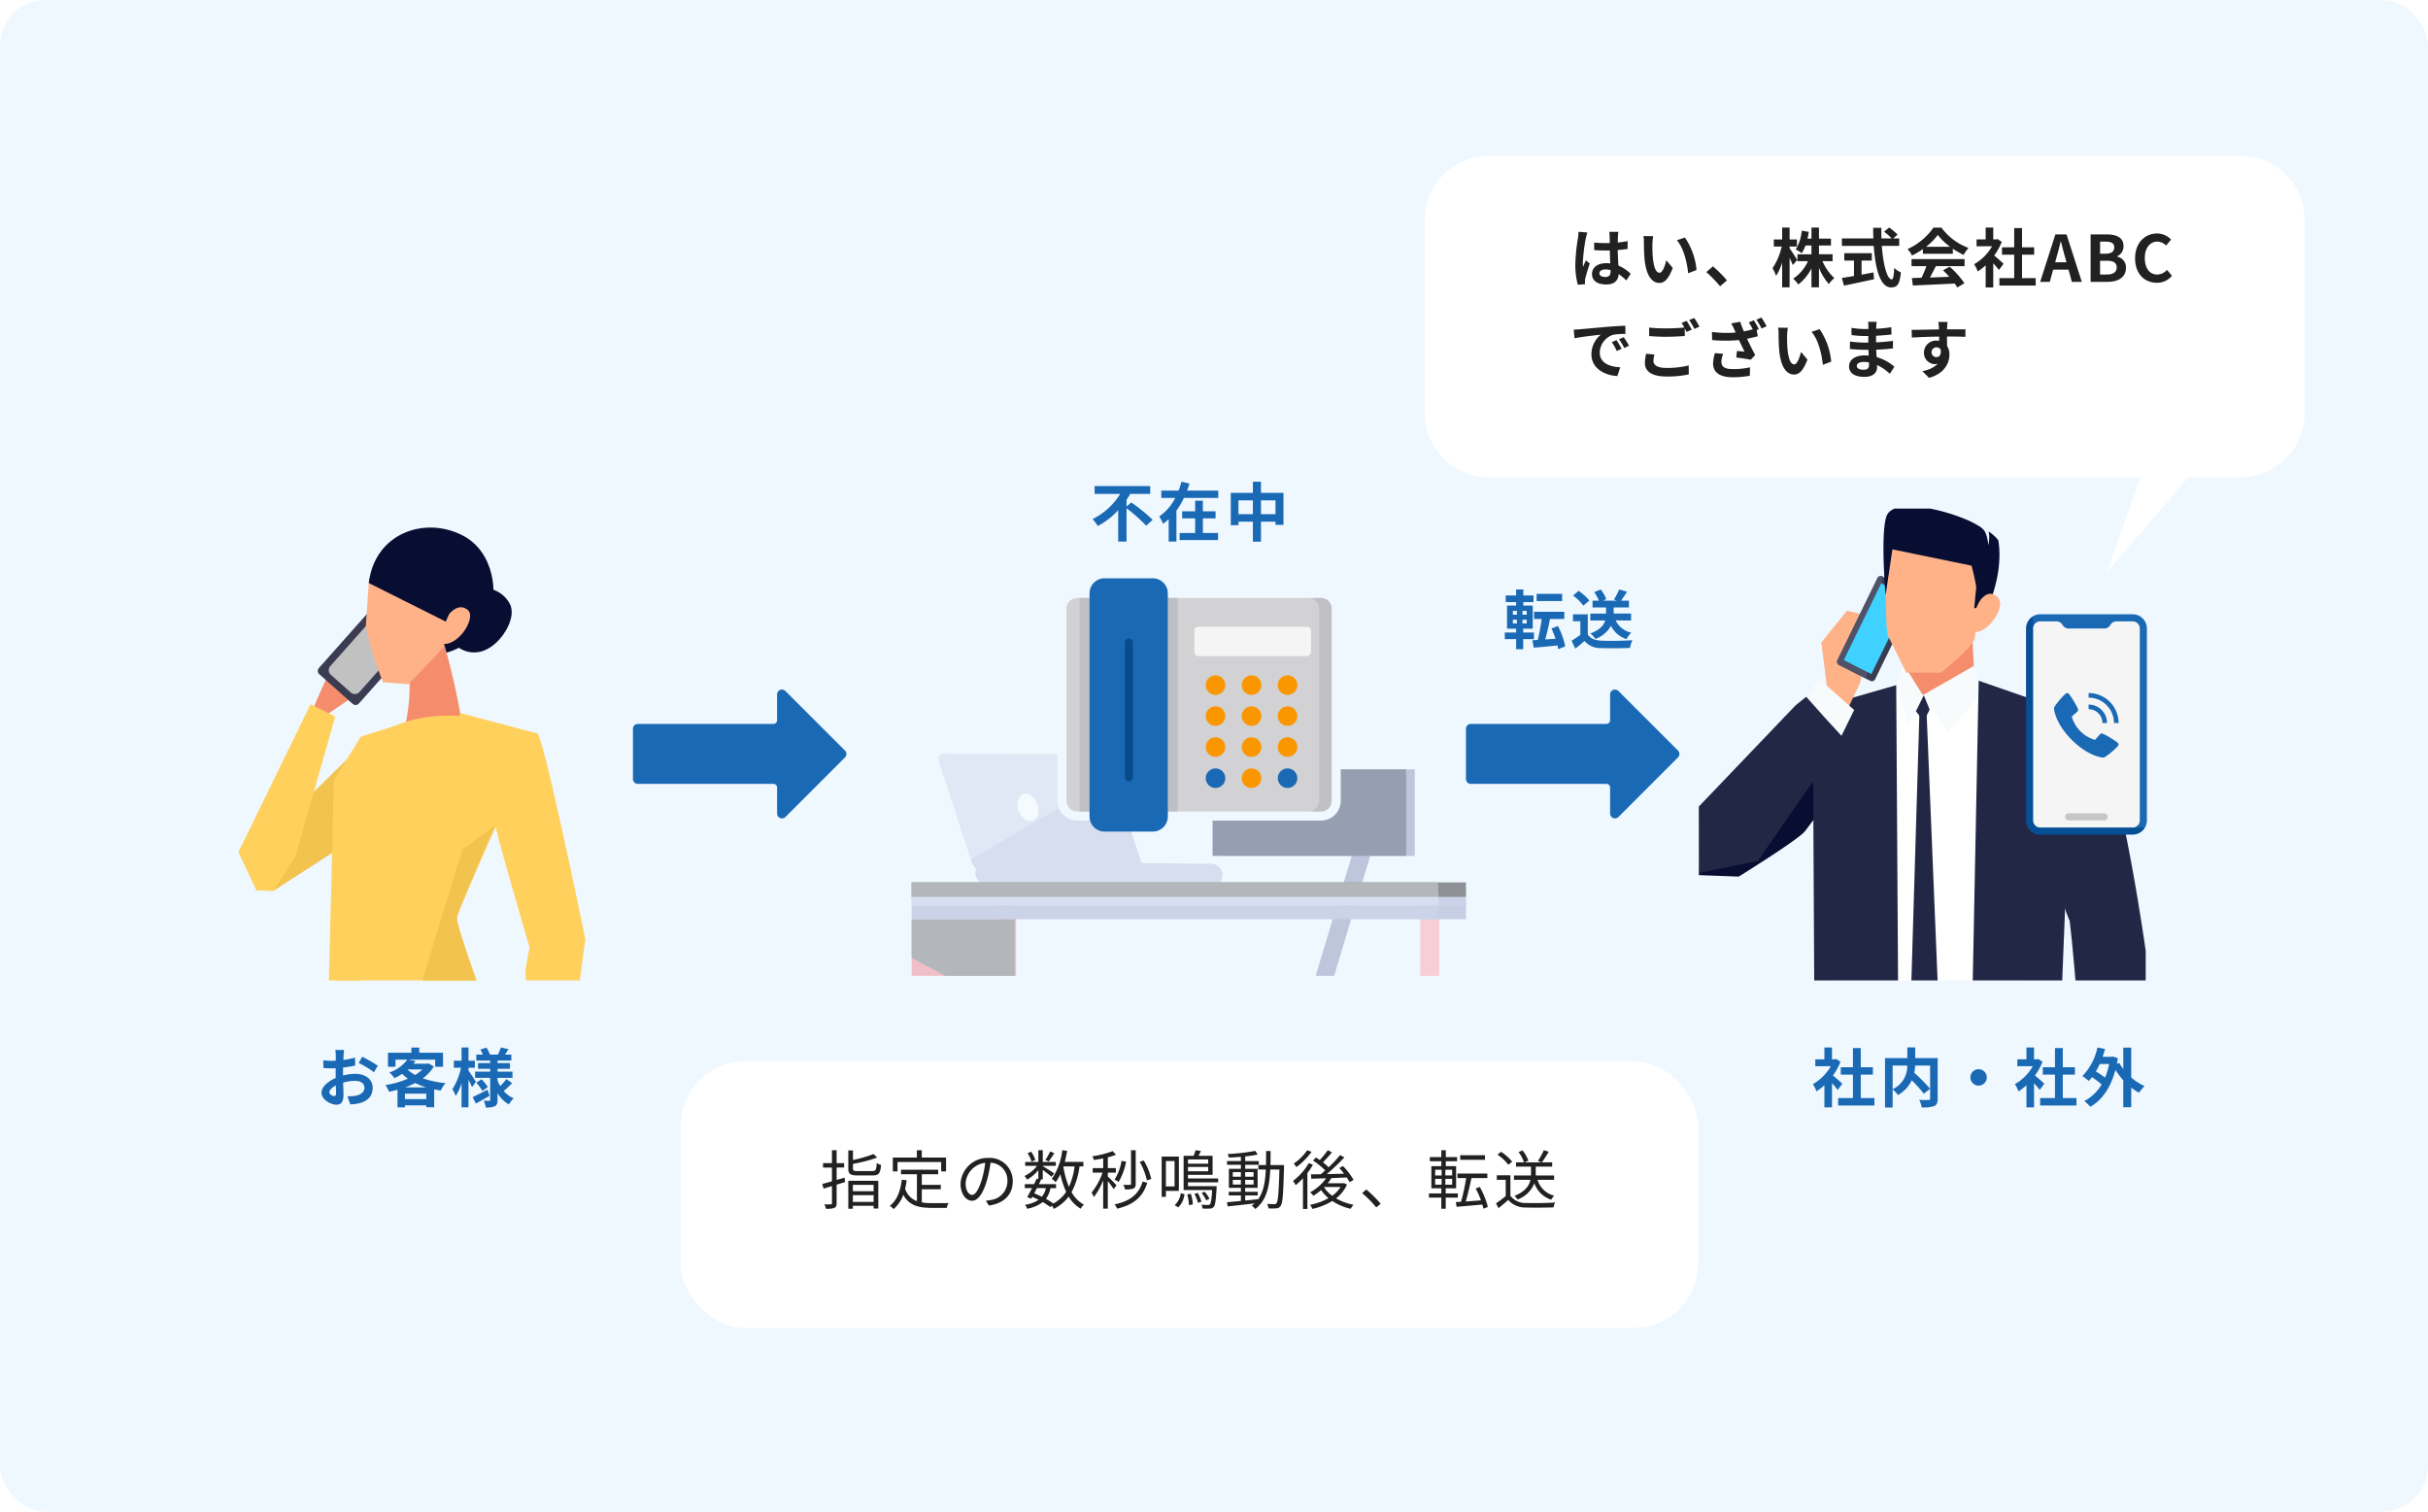 <svg xmlns="http://www.w3.org/2000/svg" xmlns:xlink="http://www.w3.org/1999/xlink" width="530" height="330" viewBox="0 0 530 330"><defs><clipPath id="a"><rect width="121" height="102" transform="translate(42.04 0.143)" fill="#fff" stroke="#707070" stroke-width="1"/></clipPath><clipPath id="b"><rect width="79" height="99" transform="translate(0 0.18)" fill="#fff"/></clipPath><clipPath id="c"><rect width="105" height="103" transform="translate(-0.005 0)" fill="#fff"/></clipPath><filter id="d" x="306.5" y="29.5" width="201.077" height="99.903" filterUnits="userSpaceOnUse"><feOffset dy="3" input="SourceAlpha"/><feGaussianBlur stdDeviation="1.5" result="e"/><feFlood flood-opacity="0.161"/><feComposite operator="in" in2="e"/><feComposite in="SourceGraphic"/></filter><filter id="f" x="144.095" y="227.223" width="231.077" height="67.18" filterUnits="userSpaceOnUse"><feOffset dy="3" input="SourceAlpha"/><feGaussianBlur stdDeviation="1.5" result="g"/><feFlood flood-opacity="0.161"/><feComposite operator="in" in2="g"/><feComposite in="SourceGraphic"/></filter></defs><g transform="translate(-200 -1705)"><rect width="530" height="330" rx="10" transform="translate(200 1705)" fill="#eff8ff"/><g transform="translate(-6 -2.47)"><g transform="translate(362.961 1818.357)" opacity="0.48" clip-path="url(#a)"><g transform="translate(-9.04 2.92)"><path d="M430.654,326.058c-56.491,0-102.286,1.847-102.286,4.121s45.795,4.128,102.286,4.128,102.286-1.847,102.286-4.128S487.145,326.058,430.654,326.058Z" transform="translate(-328.368 -160.393)" fill="#d9f0ff" opacity="0.4" style="mix-blend-mode:multiply;isolation:isolate"/><g transform="translate(91.147 112.692)"><g transform="translate(23.556)"><path d="M381.094,302.6a1.928,1.928,0,0,0-1.928,1.926v48.24a1.928,1.928,0,0,0,3.857,0v-48.24A1.927,1.927,0,0,0,381.094,302.6Z" transform="translate(-379.166 -302.598)" fill="#a3acd1"/></g><g transform="translate(23.556 1.927)"><rect width="3.857" height="12.54" fill="#8690b2"/></g><g transform="translate(5.848 49.464)"><path d="M409.631,324.5H372.29a.963.963,0,1,0,0,1.926h37.341a.963.963,0,1,0,0-1.926Z" transform="translate(-371.324 -324.504)" fill="#a3acd1"/></g><g transform="translate(37.277 48.929)"><rect width="5.594" height="8.163" transform="translate(4.083 0.001)" fill="#bbc3e0"/><circle cx="4.083" cy="4.083" r="4.083" fill="#bbc3e0"/><path d="M391.8,324.268a4.081,4.081,0,1,0,4.087,4.08A4.077,4.077,0,0,0,391.8,324.268Z" transform="translate(-382.125 -324.266)" fill="#a3acd1"/><path d="M391.031,324.879a2.7,2.7,0,1,0,2.705,2.7A2.7,2.7,0,0,0,391.031,324.879Z" transform="translate(-381.355 -323.497)" fill="#8690b2"/></g><g transform="translate(19.279 48.93)"><rect width="5.596" height="8.163" transform="translate(4.085)" fill="#bbc3e0"/><path d="M381.357,324.268a4.081,4.081,0,1,0,4.085,4.08A4.081,4.081,0,0,0,381.357,324.268Z" transform="translate(-377.272 -324.267)" fill="#bbc3e0"/><path d="M383.837,324.268a4.081,4.081,0,1,0,4.083,4.08A4.081,4.081,0,0,0,383.837,324.268Z" transform="translate(-374.155 -324.267)" fill="#a3acd1"/><path d="M383.067,324.879a2.7,2.7,0,1,0,2.7,2.7A2.7,2.7,0,0,0,383.067,324.879Z" transform="translate(-373.385 -323.498)" fill="#8690b2"/></g><g transform="translate(0 48.926)"><rect width="5.596" height="8.163" transform="translate(4.082 0.005)" fill="#bbc3e0"/><path d="M372.816,324.268a4.081,4.081,0,1,0,4.085,4.08A4.082,4.082,0,0,0,372.816,324.268Z" transform="translate(-368.734 -324.263)" fill="#bbc3e0"/><circle cx="4.086" cy="4.086" r="4.086" transform="translate(5.593)" fill="#a3acd1"/><path d="M374.526,324.879a2.7,2.7,0,1,0,2.7,2.7A2.7,2.7,0,0,0,374.526,324.879Z" transform="translate(-364.848 -323.494)" fill="#8690b2"/></g></g><g transform="translate(135.328 68.147)"><rect width="46.152" height="3.857" transform="translate(0 44.194) rotate(-73.254)" fill="#8690b2"/></g><rect width="42.265" height="18.873" transform="translate(118.632 54.168)" fill="#8690b2"/><rect width="42.261" height="18.873" transform="translate(116.773 54.168)" fill="#353f5e"/><g transform="translate(67.037 110.966)"><rect width="74.554" height="3.153" transform="translate(0 1.932)" fill="#a3acd1"/><rect width="74.554" height="3.158" fill="#3a4366"/><rect width="32.135" height="3.153" transform="translate(51.416 1.932)" fill="#8690b2"/><rect width="32.135" height="3.158" transform="translate(51.416)" fill="#3a4366"/></g><rect width="4.152" height="87.793" transform="translate(7.848 81.992)" fill="#ffa1a3"/><rect width="4.154" height="87.793" transform="translate(41.198 81.992)" fill="#ffa1a3"/><rect width="4.152" height="87.793" transform="translate(162.092 81.992)" fill="#ffa1a3"/><rect width="4.152" height="87.793" transform="translate(193.583 81.992)" fill="#707070"/><rect width="4.152" height="1.383" transform="translate(7.848 168.402)" fill="#495572"/><rect width="4.154" height="1.383" transform="translate(41.198 168.402)" fill="#495572"/><rect width="4.152" height="87.793" transform="translate(69.714 81.992)" fill="#ef7f8b"/><rect width="4.152" height="1.383" transform="translate(69.714 168.402)" fill="#495572"/><rect width="4.152" height="1.383" transform="translate(162.092 168.402)" fill="#495572"/><rect width="4.152" height="1.383" transform="translate(193.583 168.402)" fill="#495572"/><rect width="4.152" height="4.117" transform="translate(162.092 82.761)" fill="#a3acd1"/><rect width="31.725" height="4.117" transform="translate(166.011 82.761)" fill="#99a3c4"/><rect width="40.543" height="76.241" transform="translate(7.848 86.878)" fill="#212121"/><rect width="28.402" height="76.241" transform="translate(45.187 86.878)" fill="#ef7f8b"/><path d="M376.781,291.166h-28.4v5.264l28.4,15.2Z" transform="translate(-303.193 -204.288)" fill="#707070"/><rect width="4.152" height="4.117" transform="translate(39.339 82.761)" fill="#a3acd1"/><g transform="translate(56.934 50.711)"><path d="M390.634,277.206a2.674,2.674,0,0,0-2.163-1.888l-33.841-.169c-.849,0-1.267.835-.933,1.863l7.122,21.779a2.638,2.638,0,0,0,2.156,1.883l34.031.255c.849.007,1.255-.831.912-1.865Z" transform="translate(-353.582 -275.149)" fill="#ced6ea"/><path d="M387.687,277.381l-30.978,18.073.176.528a2.638,2.638,0,0,0,2.156,1.883l34.031.255c.849.007,1.255-.831.912-1.865Z" transform="translate(-349.648 -272.341)" fill="#bbc3e0"/><path d="M408.647,286.085l-49.01-.508a2.457,2.457,0,0,0-.892,4.76h51.573a2.463,2.463,0,0,0-1.671-4.252Z" transform="translate(-349.098 -262.03)" fill="#bbc3e0"/><path d="M362.483,279.093c-1.129.388-1.6,2.023-1.027,3.656s1.942,2.631,3.073,2.24,1.6-2.028,1.034-3.663S363.623,278.7,362.483,279.093Z" transform="translate(-343.983 -270.296)" fill="#fafcfc"/></g><g transform="translate(1.482 78.832)"><rect width="164.526" height="3.16" transform="translate(38.563 1.927)" fill="#a3acd1"/><rect width="164.526" height="3.16" transform="translate(38.563)" fill="#212121"/><rect width="164.529" height="3.16" transform="translate(0 1.927)" fill="#bbc3e0"/><rect width="164.529" height="3.16" fill="#707070"/></g><rect width="157.503" height="2.959" transform="translate(7.848 83.919)" fill="#a3acd1"/></g></g><g transform="translate(231 1789.32)"><g transform="translate(26 33)" clip-path="url(#b)"><g transform="translate(-9.339 0.318)"><path d="M243.167,32.712a60.278,60.278,0,0,0,2.45,6.418l-13.53,9.253a4.068,4.068,0,0,1-.91-2.438c.064-.73,4.109-9.522,4.124-9.436C236.574,35.51,242.1,32.456,243.167,32.712Z" transform="translate(-204.523 -6.077)" fill="#f58d6c"/><g transform="translate(27.318 14.112)"><path d="M.954,0h21.19A.955.955,0,0,1,23.1.955v9.762a.954.954,0,0,1-.954.954H.956A.956.956,0,0,1,0,10.715V.954A.954.954,0,0,1,.954,0Z" transform="translate(0 17.269) rotate(-48.383)" fill="#3b3c52"/><path d="M232.385,44.228a1.2,1.2,0,0,0,.367.535l4.356,3.877a1.364,1.364,0,0,0,1.9-.116l11.462-12.9a1.386,1.386,0,0,0,.257-1.362,1.369,1.369,0,0,0-.37-.538l-4.359-3.867a1.325,1.325,0,0,0-1.888.107l-11.471,12.91A1.335,1.335,0,0,0,232.385,44.228Z" transform="translate(-229.518 -26.735)" fill="#c1c1c1"/></g><path d="M233.438,92.907l3.738,2.667,5.507-49.552-10.074-1.565Z" transform="translate(-201.565 18.09)" fill="#ffd05c"/><path d="M227.131,72.975V63.821l20.826-20.483,14.49-4.661-2.974,15.938L230.863,73.1Z" transform="translate(-212.821 6.21)" fill="#f2c34e"/><rect width="2.598" height="12.777" transform="translate(76.905 140.758)" fill="#2a334c"/><rect width="4.006" height="15.441" transform="translate(63.644 264.92)" fill="#080e32"/><g transform="translate(53.705 258.924)"><path d="M244.154,117.073l-2.942,7.222-1,.69s-.33,4.885-.11,4.973,10.481,0,10.481,0l4-15.439-3.174-4.344-4.808-1.326Z" transform="translate(-240.027 -108.521)" fill="#080e32"/><path d="M241.07,124.1l6.047,1.8,3.01-12.509-4.019-4.642-2.434.982Z" transform="translate(-237.885 -108.742)" fill="#ffb288"/></g><path d="M242.779,112.821s4.3-24.717,8.963-42.642l15.852,9.959L253.935,119.4s5.654,17.235,3.357,24.686c-1.53,4.934-22.89,47.851-22.89,47.851l-7.921,15.253-3.119-.452c11.978-22.719,18.961-78.182,19.536-80.846Z" transform="translate(-220.566 70.942)" fill="#ffb288"/><path d="M237.757,109.091l4.842,4.469-3.061,15.683-2.193.015-.373-7.3-6,7.41-8.5.122-.03-2.217,3.5-1.354Z" transform="translate(-222.447 150.9)" fill="#080e32"/><path d="M255.312,77.3q-2.355-4.074-4.585-8.217l-9.656-1.3v140.5l4.8-5.092s11.33-60.394,11.544-63.156c.593-7.775-5.975-22-5.975-22Z" transform="translate(-184.179 66.004)" fill="#ffb288"/><path d="M237.3,60.154c5.34-.559,12.678-1.567,14.5-2.59-.419-6.217-3.809-22.132-6.125-26.559-1.136.4-7.13,4-6.293,9.143C240.815,48.937,237.076,58.123,237.3,60.154Z" transform="translate(-191.949 -9.554)" fill="#f58d6c"/><path d="M268.045,39.638c-7.6-3.214-18.72-3.214-26.974,1.876-5.939,5.758-9.333,11.2-5.453,20.758.07,2.3-1.747,35.06-2.322,45.279a13.414,13.414,0,0,0,.171,3.229c8.77.321,20.721-6.6,29.384-10.221-3.895-6.113-9.681-19.676-9.363-24.53C254.344,62.791,267.611,53.547,268.045,39.638Z" transform="translate(-200.206 3.633)" fill="#ffd05c"/><path d="M240.038,68.113l27.714-11.147c2.206,3.229,11.666,13.151,12.506,21.13.51,4.821-2.187,56.936-2.187,56.936-11.245,2.655-48.147-.678-48.147-.678l10.115-52.522S239.949,71.929,240.038,68.113Z" transform="translate(-207.084 43.791)" fill="#080e32"/><path d="M245.627,86.585l3.1,1.573c.406.192,3.6-3.834,3.9-4.2,1.839-2.1,2.948-3.968,2.594-6.873-.192-1.6-.131-4.173-.9-5.6-.009-.021-3.715-6.635-3.715-6.635l-2.679,8.013Z" transform="translate(-174.815 59.998)" fill="#ffb288"/><path d="M246.788,38.171,240.163,62.86l-4.372,37.489-.483,7.735-3.1-2.042L233.6,50.01l5.9-9.552Z" transform="translate(-202.382 5.172)" fill="#ffd05c"/><path d="M247.306,37.242l-8.343,15.949,1.213,51.114,13.42-1.17s-7.316-19.545-7-21.338,17.55-40.1,17.55-40.1Z" transform="translate(-188.509 3.262)" fill="#ffd05c"/><path d="M243.964,54.344c-1.653-7.5,7.555-12.891,10.313-15.644,1.372.574,10.466,44.836,10.466,44.836l-5.172,39.392-7.06,0-.828-32.659.88-4.921S245.6,61.84,243.964,54.344Z" transform="translate(-178.638 6.258)" fill="#ffd05c"/><path d="M253.014,66.2l-.385,2.543-6.208.008.316-2.551Z" transform="translate(-173.183 62.766)" fill="#fff"/><rect width="2.595" height="12.777" transform="translate(73.045 139.353)" fill="#2a334c"/><rect width="29.283" height="44.262" transform="translate(60.968 148.457)" fill="#080e32"/><rect width="28.558" height="24.066" transform="translate(61.693 148.457)" fill="#373747"/><rect width="3.89" height="5.474" transform="translate(75.613 170.584)" fill="#fff"/><path d="M249.5,41.6a5.967,5.967,0,0,1-8.242-2.511c-1.628-3.073,1.249-8.5,4.411-10.09a6.542,6.542,0,0,1,8.682,2.713C255.986,34.778,252.672,40.011,249.5,41.6Z" transform="translate(-184.75 -15.105)" fill="#080e32"/><path d="M255.2,39.019c.247-3.192.825-8.832-1.1-11.068-1.967-2.294-4.271-.568-7.546-.761a11.294,11.294,0,0,0-4.729.687c-2.835,1.057-5,.024-6.2,1.735l-.678,9.98c.7,4.973,3.73,12.488,3.73,12.488l5.572.425C249.88,46.513,254.994,41.781,255.2,39.019Z" transform="translate(-196.74 -18.302)" fill="#ffb288"/><path d="M255.651,25.709c-8.321-4.3-19.218-.452-20.489,10.386L252.2,44.637l-1.011,3.421.95,3.238c4.164-1.2,7.047-3.843,9.4-8.706C263.26,39.031,262.857,29.442,255.651,25.709Z" transform="translate(-196.319 -23.983)" fill="#080e32"/><path d="M240,37.3l2.765-6.156s2.083-2.633,4.1-.828S244.039,39.538,240,37.3Z" transform="translate(-186.376 -12.277)" fill="#ffb288"/><path d="M233.508,77.337l-3.732-.121L225.844,68.9,241.6,36.613l5.373,2.7-8.667,30.551Z" transform="translate(-215.466 1.969)" fill="#ffd05c"/><path d="M247.342,85.941l-9.279,30.346,15.142,5.637s-7.316-19.545-7-21.338,8.283-20.037,8.283-20.037Z" transform="translate(-188.118 -15.527)" fill="#f2c34e"/></g></g></g><g transform="translate(234.164 1886.134) rotate(-90)"><g transform="translate(0)"><path d="M27.821,141.781a1.066,1.066,0,0,0-.768-.322H21.421a.8.8,0,0,1-.8-.8v-29.6A1.066,1.066,0,0,0,19.559,110H8.6a1.066,1.066,0,0,0-1.066,1.066v29.6a.8.8,0,0,1-.8.8H1.086a1.066,1.066,0,0,0-.764,1.83l12.983,12.983a1.056,1.056,0,0,0,1.512,0L27.8,143.289A1.066,1.066,0,0,0,27.821,141.781Z" fill="#1a69b5"/></g></g><g transform="translate(416 1886.134) rotate(-90)"><g transform="translate(0)"><path d="M27.821,141.781a1.066,1.066,0,0,0-.768-.322H21.421a.8.8,0,0,1-.8-.8v-29.6A1.066,1.066,0,0,0,19.559,110H8.6a1.066,1.066,0,0,0-1.066,1.066v29.6a.8.8,0,0,1-.8.8H1.086a1.066,1.066,0,0,0-.764,1.83l12.983,12.983a1.056,1.056,0,0,0,1.512,0L27.8,143.289A1.066,1.066,0,0,0,27.821,141.781Z" fill="#1a69b5"/></g></g><g transform="translate(573.709 1818.5)" clip-path="url(#c)"><g transform="translate(3.107 -0.493)"><path d="M424.334,106c-.076.421-1.017,8.976-1.017,8.976s-4.238.06-4.323-.219,0-9.774,0-9.774Z" transform="translate(-394.705 150.164)" fill="#080e32"/><rect width="2.4" height="11.838" transform="translate(92.386 147.932)" fill="#222745"/><path d="M439.765,111.82l-2.342-4.92-6.591-.459-1.281,6.2V117.2H441.6v-3.871Z" transform="translate(-371.748 153.322)" fill="#080e32"/><path d="M430.124,106.447l4.3-.006,3.573,5.754v4.564H413.313v-3.871Z" transform="translate(-406.94 153.322)" fill="#080e32"/><path d="M438.205,105.231l-1.213,7H430.34l-.569-7.748Z" transform="translate(-371.274 149.07)" fill="#080e32"/><path d="M461.761,64.2,461.7,82.757l-9.1,6.771-30.577-8.216-.374-19.945Z" transform="translate(-388.87 55.635)" fill="#080e32"/><path d="M449.652,82.628,426.971,208.454l-8.892-3.676L426.242,61.37Z" transform="translate(-396.612 55.645)" fill="#080e32"/><path d="M424.683,108.407a6.681,6.681,0,0,0,.241-1.84c-.4-20.85-1.267-41.417-5.916-61.7,6.952-2.277,16.865-7.4,22.538-8.27,10.645-1.625,28,6.255,33.759,9.761,1.786,1.083,3.56-.377,4.428.288,2.474,1.916-11.833,40.4-14.357,54.72l.247,18.211-27.276,2.765s-15.649-1.159-13.476-11.05A10.288,10.288,0,0,0,424.683,108.407Z" transform="translate(-394.601 1.478)" fill="#fff"/><path d="M440.53,53.5c-.07,2.192-.789.776-7.456.906-8.1.162-7.307-.966-7.357-6.252-.041-3.417-.108-18.538-.108-18.538l13.974,4.406S440.59,51.321,440.53,53.5Z" transform="translate(-380.293 -13.166)" fill="#f58d6c"/><path d="M446.752,39.391c6.071,16.1,10.759,50.067,10.759,50.067l-14.034-2.936c-4.063-3.588-4.757-12.07-5.891-15.849C436.544,67.2,434.979,60.425,435,58.157,435.036,53.15,445.963,37.291,446.752,39.391Z" transform="translate(-359.945 7.6)" fill="#222745"/><path d="M434.492,59.685l-.226-.421.742.172Z" transform="translate(-361.53 51.081)" fill="#ffb288"/><path d="M420.027,73.755l-8.726-.323,2.173-15.773s13.2-14.211,16.6-18.7c2.03,1.9,9.97,10.889,10.012,13.454.076,4.855-2.585,7.31-5.536,11.361C433.215,65.6,420.027,73.755,420.027,73.755Z" transform="translate(-411.301 7.078)" fill="#080e32"/><path d="M427.308,65.036H453.89s-9.631,128.886-10.81,132.671a9.113,9.113,0,0,1-7.975-.342C434.193,188.186,427.308,65.036,427.308,65.036Z" transform="translate(-376.611 63.589)" fill="#080e32"/><path d="M437.881,35.425l1.929,5.856s-7.864,8.532-7.386,8.862-5.682-8.336-5.682-8.336Z" transform="translate(-377.837 -0.583)" fill="#f7fbfc"/><path d="M427.695,48.625l3.016-6.611-4.151-6.686-1.648,4.5Z" transform="translate(-381.805 -0.792)" fill="#f7fbfc"/><path d="M432,36.445l-2.057,104.064H448.7l2.978-74.922L457.7,45.364Z" transform="translate(-370.897 1.628)" fill="#222745"/><path d="M437.309,36.75l.64,103.1L419.6,138.088,419.19,60.3V41.963Z" transform="translate(-394.203 2.288)" fill="#222745"/><path d="M427.994,37.446l1.281,3.129-.609,1.208-.671,1.333-1.729-2.177Z" transform="translate(-378.87 3.796)" fill="#222745"/><path d="M429.309,104.413l-3.368-5.646,1.794-59.829,1.574-.285,2.413,58.754Z" transform="translate(-379.575 6.413)" fill="#222745"/><path d="M444.169,65.016l2.546,1.01,3.176,15.816L444.8,89.167l-6.542-1.09,2.573-14.492Z" transform="translate(-352.885 63.545)" fill="#ffb288"/><path d="M425.444,55.751l-6.254-2.66,2.948-5.2-1.179-9.336,5.6-6.936,6.458,1.557L429.391,47.44Z" transform="translate(-394.203 -8.84)" fill="#ffb288"/><g transform="translate(30.213 15.207)"><path d="M437.816,33.939l-8.64,17.724a.8.8,0,0,1-1,.5l-7.009-3.554a.825.825,0,0,1-.219-1.1L429.6,29.781a.792.792,0,0,1,1-.5l7.015,3.55A.822.822,0,0,1,437.816,33.939Z" transform="translate(-420.84 -29.226)" fill="#3b3c52"/><path d="M427.221,51.676l-6.053-3.069a.825.825,0,0,1-.219-1.1L429.6,29.781a.792.792,0,0,1,1-.5l.168.082Z" transform="translate(-420.84 -29.226)" fill="#505268"/><path d="M427.321,49.558,421.3,46.5l8.181-16.779,6.031,3.051Z" transform="translate(-419.853 -28.146)" fill="#3fd1ff"/></g><path d="M438.3,75.407V65.016l4.219,5.165,7.1-3.993V77.95Z" transform="translate(-352.779 63.545)" fill="#f7fbfc"/><path d="M431.746,43.116l-4.587,9.327-1.5-6.5-8.134.456,6.529-10.085Z" transform="translate(-397.82 1.342)" fill="#f7fbfc"/><path d="M440.75,101.163c-.817-11.418-3.417-44.993-3.969-45.231l5.353-4.89L453.644,63.8V97.815l-.275,3.943C449.163,101.476,444.956,101.286,440.75,101.163Z" transform="translate(-356.079 33.262)" fill="#222745"/><path d="M443.227,46.92c-5.628,6.588-18.952,26.433-18.952,26.433l-12.957,2.673-.013-14.509,21.119-22.091,2.322-1.875Q438.912,42.292,443.227,46.92Z" transform="translate(-411.292 4.024)" fill="#222745"/><g transform="translate(40.319 0)"><path d="M424.147,31.465c.371-4.817,2.888-2.686,9.666-5.131a11.907,11.907,0,0,1,5.058-.64,12.474,12.474,0,0,1,6.809,2.664c-.751,7.424-1.169,14.9-1.9,22.319-1.15,2.524-7.357,7.4-7.357,7.4h-7.608l-4.045-8.152-.25-1.764S424,33.318,424.147,31.465Z" transform="translate(-423.835 -21.771)" fill="#ffb288"/><path d="M445.716,29.621c.843,2.964.428,10.6-.836,16.07a64.593,64.593,0,0,0-1.618-8.314l-17.274-3.563-1.495,10.015s-1.128-12.922.142-17.087C426.368,21.025,445.07,27.41,445.716,29.621Z" transform="translate(-424.031 -24.424)" fill="#080e32"/><path d="M433.4,43.047s3.313-7.123,2.144-14.243a8.742,8.742,0,0,0-2.144-1.932s.352.618,0,3.041c-.412-2.838-.852-3.4-1.913-4.07s-.751,12.992-.751,12.992l-.45,4.83Z" transform="translate(-410.474 -21.4)" fill="#080e32"/><path d="M436.655,32.365c.332,2.429-3.69,7.861-6.7,6.132,0,0,1.153-5.368,2.7-7.041C434.675,29.287,436.49,31.117,436.655,32.365Z" transform="translate(-411.192 -11.364)" fill="#ffb288"/></g><rect width="27.128" height="40.995" transform="translate(77.623 155.066)" fill="#080e32"/><rect width="2.412" height="11.838" transform="translate(87.979 147.932)" fill="#222745"/><rect width="21.518" height="22.297" transform="translate(83.234 155.066)" fill="#373747"/><rect width="3.597" height="5.075" transform="translate(91.189 175.563)" fill="#fff"/></g></g><g transform="matrix(1, 0, 0, 1, 206, 1707.47)" filter="url(#d)"><path d="M106.214,102.814H-36a14,14,0,0,1-14-14V46.634a14,14,0,0,1,14-14H128.077a14,14,0,0,1,14,14V88.814a14,14,0,0,1-14,14H116.744l-17.8,20.723Z" transform="translate(361 -1.63)" fill="#fff"/></g><path d="M2.072-10.934a10.4,10.4,0,0,1-.126,1.358,41.091,41.091,0,0,0-.574,5.782A16.724,16.724,0,0,0,1.918.63L3.486.518c-.014-.2-.014-.434-.014-.574A2.737,2.737,0,0,1,3.542-.7,33.073,33.073,0,0,1,4.536-4L3.682-4.69c-.21.462-.434.924-.616,1.414a6.417,6.417,0,0,1-.056-.9,36.667,36.667,0,0,1,.658-5.362A11.652,11.652,0,0,1,4-10.766Zm7,8.61c0,.812-.294,1.26-1.148,1.26-.728,0-1.288-.252-1.288-.812,0-.518.532-.84,1.316-.84a4.322,4.322,0,0,1,1.12.154Zm4.382.56A8.8,8.8,0,0,0,10.78-3.556c-.056-.938-.126-2.044-.154-3.388.756-.056,1.484-.14,2.156-.238V-8.9c-.658.14-1.386.238-2.142.322,0-.616.028-1.134.042-1.442a8.856,8.856,0,0,1,.084-.9H8.778a7.845,7.845,0,0,1,.084.91c.014.294.014.854.028,1.54-.322.014-.658.014-.98.014a22.989,22.989,0,0,1-2.422-.126V-6.93c.826.056,1.61.084,2.422.084.322,0,.658,0,.994-.014.014.98.056,1.988.1,2.842a6.228,6.228,0,0,0-.91-.056c-1.89,0-3.08.966-3.08,2.38C5.012-.238,6.216.574,8.12.574c1.876,0,2.632-.952,2.716-2.268a14.139,14.139,0,0,1,1.68,1.386Zm4.914-8.2L16.24-10a8.035,8.035,0,0,1,.1,1.4c0,.854.028,2.464.154,3.738.392,3.724,1.722,5.1,3.234,5.1,1.12,0,1.988-.854,2.912-3.262l-1.4-1.68c-.266,1.092-.812,2.716-1.47,2.716-.868,0-1.288-1.358-1.484-3.36-.084-.994-.1-2.044-.084-2.94A10.986,10.986,0,0,1,18.368-9.968Zm6.93.294-1.764.588c1.512,1.708,2.254,4.97,2.464,7.2l1.834-.7A15.11,15.11,0,0,0,25.3-9.674Zm9.17,9.352a26.242,26.242,0,0,0-3.052-3.066L29.96-2.128A26.276,26.276,0,0,1,32.97.966ZM49.8-4.774c-.224-.406-1.246-2.016-1.652-2.534v-.406h1.6v-1.54h-1.6v-2.6H46.522v2.6H44.7v1.54h1.722a13.95,13.95,0,0,1-2,4.732,10.129,10.129,0,0,1,.784,1.68,12.218,12.218,0,0,0,1.316-2.926V1.2h1.624v-6.44c.28.588.546,1.19.7,1.582Zm7.728.252v-1.5H54.558V-7.938h2.618v-1.5H54.558v-2.408H52.92v2.408h-.868c.112-.476.2-.966.28-1.47l-1.526-.266a9.647,9.647,0,0,1-1.316,4.1,8.6,8.6,0,0,1,1.3.826,8.3,8.3,0,0,0,.826-1.694h1.3V-6.02H49.854v1.5h2.31A9.084,9.084,0,0,1,48.93-.7,8.027,8.027,0,0,1,50.05.574,10.354,10.354,0,0,0,52.92-2.94V1.2h1.638v-4.27A11.919,11.919,0,0,0,56.714.476a7.075,7.075,0,0,1,1.2-1.3,10.6,10.6,0,0,1-2.59-3.7Zm6.328-.126h2.24v-1.61H60.088v1.61H62.2v3.374c-1.008.168-1.932.308-2.646.42l.462,1.68c1.806-.378,4.27-.9,6.566-1.4l-.126-1.484c-.854.168-1.75.336-2.6.49Zm8.218-3.206V-9.478H70.756l.952-.826a10.457,10.457,0,0,0-1.834-1.554l-1.106.91a9.911,9.911,0,0,1,1.638,1.47H68.194c-.028-.756-.028-1.54-.014-2.31H66.388c0,.77.014,1.554.042,2.31H59.556v1.624h6.958c.336,4.928,1.386,9.072,3.78,9.072,1.33,0,1.89-.644,2.142-3.29a4.453,4.453,0,0,1-1.456-.98c-.07,1.778-.238,2.52-.532,2.52-1.022,0-1.876-3.234-2.17-7.322Zm5.852.2a12.723,12.723,0,0,0,2.562-2.59,13.625,13.625,0,0,0,2.688,2.59Zm-.686,1.526h6.538V-7.238A16.918,16.918,0,0,0,86.128-5.88a8.629,8.629,0,0,1,1.078-1.526,12.806,12.806,0,0,1-5.922-4.438H79.548a13.809,13.809,0,0,1-5.656,4.69,6.5,6.5,0,0,1,.98,1.4,16.165,16.165,0,0,0,2.366-1.4ZM74.76-3.43h3.248A26.887,26.887,0,0,1,76.944-.9l-2.114.07L75.054.8c2.38-.112,5.838-.252,9.128-.434a7.423,7.423,0,0,1,.56.868L86.3.294A18.829,18.829,0,0,0,83.09-3.3l-1.47.77a16.688,16.688,0,0,1,1.372,1.428c-1.428.056-2.87.112-4.214.154.42-.784.882-1.652,1.288-2.478h6.272V-4.97H74.76Zm20.09-.518c-.294-.28-1.372-1.246-2.044-1.792a13.589,13.589,0,0,0,1.652-3l-.938-.6-.294.07H92.6v-2.576H90.944v2.576H88.956v1.5h3.388a10.53,10.53,0,0,1-3.92,3.92,6.673,6.673,0,0,1,.784,1.582,11.586,11.586,0,0,0,1.736-1.344v4.83H92.6V-4.06c.476.518.952,1.078,1.246,1.47ZM98.882-.812V-5.936h2.646v-1.61H98.882v-4.186H97.174v4.186h-2.66v1.61h2.66V-.812H93.94V.812h7.924V-.812ZM106.12-4.27l.308-1.134c.308-1.078.616-2.254.882-3.388h.056c.308,1.12.588,2.31.91,3.388l.308,1.134ZM109.76,0h2.17L108.6-10.36h-2.436L102.844,0h2.1l.728-2.66h3.36Zm4.088,0h3.7c2.282,0,4.018-.966,4.018-3.052a2.356,2.356,0,0,0-1.946-2.45v-.07a2.35,2.35,0,0,0,1.414-2.24c0-1.932-1.624-2.548-3.752-2.548h-3.43Zm2.072-6.146V-8.778h1.232c1.246,0,1.862.364,1.862,1.274,0,.826-.574,1.358-1.89,1.358Zm0,4.55v-3.01h1.442c1.428,0,2.184.42,2.184,1.428,0,1.078-.77,1.582-2.184,1.582ZM128.31.2a4.193,4.193,0,0,0,3.3-1.526l-1.092-1.288A2.881,2.881,0,0,1,128.38-1.6c-1.638,0-2.7-1.358-2.7-3.612,0-2.226,1.176-3.57,2.744-3.57a2.672,2.672,0,0,1,1.9.868l1.092-1.316a4.226,4.226,0,0,0-3.038-1.33c-2.618,0-4.816,2-4.816,5.418C123.564-1.68,125.692.2,128.31.2ZM10.36,12.72l-1.036.434A10.8,10.8,0,0,1,10.416,15.1l1.064-.476A18.348,18.348,0,0,0,10.36,12.72Zm1.568-.644-1.022.476a12.316,12.316,0,0,1,1.148,1.89l1.05-.5A20.942,20.942,0,0,0,11.928,12.076ZM1.022,10.424l.182,1.9c1.61-.35,4.522-.658,5.726-.784a5.5,5.5,0,0,0-2.044,4.27c0,3.01,2.744,4.578,5.656,4.76l.644-1.918c-2.352-.112-4.48-.938-4.48-3.22a4.208,4.208,0,0,1,2.926-3.878,14.317,14.317,0,0,1,2.674-.182l-.014-1.792c-.98.042-2.492.126-3.92.238-2.534.224-4.83.434-5.992.532C2.114,10.382,1.582,10.41,1.022,10.424ZM16.828,15.7a9.257,9.257,0,0,0-.266,2c0,1.9,1.582,2.968,4.76,2.968a22.115,22.115,0,0,0,4.816-.462l-.014-1.96a19.66,19.66,0,0,1-4.872.546c-2,0-2.828-.644-2.828-1.526a5.705,5.705,0,0,1,.224-1.4ZM24.57,8.968a10.654,10.654,0,0,1,.6,1.008c-1.064.1-2.59.182-3.92.182a35.859,35.859,0,0,1-3.766-.168v1.848c1.12.084,2.324.154,3.78.154,1.316,0,3.038-.1,4-.168V10.158c.14.28.28.546.392.77l1.134-.49c-.266-.518-.77-1.4-1.12-1.918Zm1.652-.63a14.843,14.843,0,0,1,1.134,1.932l1.106-.476a15.454,15.454,0,0,0-1.134-1.9Zm5.614,7.224a9.4,9.4,0,0,0-.392,2.282c0,1.932,1.5,2.982,4.284,2.982a19.3,19.3,0,0,0,3.738-.336l.042-1.834a16.121,16.121,0,0,1-3.78.392c-1.96,0-2.478-.672-2.478-1.68a5.962,5.962,0,0,1,.392-1.666Zm7.392-6.706a11.7,11.7,0,0,1,.868,1.5,19.5,19.5,0,0,1-1.932.462,21.668,21.668,0,0,1-.8-2.114l-1.974.378a9.131,9.131,0,0,1,.686,1.33l.294.658a23.621,23.621,0,0,1-5.18-.14l.056,1.778a31.306,31.306,0,0,0,5.852,0c.392.868.882,1.82,1.2,2.52-.42-.028-1.162-.1-1.638-.14l-.154,1.428c1.036.126,2.408.336,3.15.49l.98-1.036c-.6-1.106-1.26-2.422-1.778-3.542.826-.168,1.638-.364,2.352-.56l-.252-1.344.476-.21a19.258,19.258,0,0,0-1.106-1.918Zm1.666-.6a14.843,14.843,0,0,1,1.134,1.932l1.106-.49A21.9,21.9,0,0,0,42,7.792Zm6.874,1.778L45.64,10a8.035,8.035,0,0,1,.1,1.4c0,.854.028,2.464.154,3.738.392,3.724,1.722,5.1,3.234,5.1,1.12,0,1.988-.854,2.912-3.262l-1.4-1.68c-.266,1.092-.812,2.716-1.47,2.716-.868,0-1.288-1.358-1.484-3.36-.084-.994-.1-2.044-.084-2.94A10.986,10.986,0,0,1,47.768,10.032Zm6.93.294-1.764.588c1.512,1.708,2.254,4.97,2.464,7.2l1.834-.7A15.11,15.11,0,0,0,54.7,10.326Zm10.78,7.84c0,.8-.476,1.022-1.218,1.022-.952,0-1.442-.336-1.442-.854,0-.476.532-.854,1.512-.854a7.429,7.429,0,0,1,1.134.1C65.478,17.816,65.478,18.012,65.478,18.166Zm5.544.35a10.724,10.724,0,0,0-3.878-2.1c-.042-.532-.07-1.092-.1-1.61,1.344-.042,2.422-.14,3.668-.28V12.888c-1.134.14-2.3.266-3.7.322l.014-1.442c1.33-.07,2.45-.182,3.36-.266l-.042-1.6a29.05,29.05,0,0,1-3.3.336L67.06,9.7a9.267,9.267,0,0,1,.1-.98h-1.89a5.55,5.55,0,0,1,.07.952v.63h-.686a18.353,18.353,0,0,1-3.01-.266l.014,1.582a23.087,23.087,0,0,0,3.01.21h.658v1.442h-.658a25.15,25.15,0,0,1-3.346-.252l-.014,1.638c.924.112,2.52.182,3.332.182h.714c.014.406.028.84.056,1.26a8.509,8.509,0,0,0-.854-.042c-2.142,0-3.43.98-3.43,2.38,0,1.47,1.176,2.31,3.388,2.31,1.834,0,2.73-.91,2.73-2.1,0-.14,0-.308-.014-.49a10.5,10.5,0,0,1,2.8,1.918Zm8.12-3.122A1.035,1.035,0,0,1,80.206,14.3a.989.989,0,0,1,.91.49c.182,1.2-.336,1.638-.91,1.638A1.03,1.03,0,0,1,79.142,15.394Zm7.392-5.026c-.728-.014-2.618,0-4.018,0,0-.168.014-.308.014-.42.014-.224.056-.966.1-1.19H80.612a9.381,9.381,0,0,1,.126,1.2,3.554,3.554,0,0,1,.014.42c-1.862.028-4.382.1-5.964.1l.042,1.68c1.708-.1,3.85-.182,5.95-.21l.014.924a3.326,3.326,0,0,0-.546-.042,2.611,2.611,0,0,0-2.772,2.59A2.442,2.442,0,0,0,79.87,17.97a2.993,2.993,0,0,0,.63-.07,6.337,6.337,0,0,1-3.388,1.582l1.47,1.484c3.388-.952,4.452-3.248,4.452-5.054a3.419,3.419,0,0,0-.518-1.918c0-.6,0-1.358-.014-2.058,1.876,0,3.178.028,4.018.07Z" transform="translate(548.5 1769)" fill="#212121"/><path d="M12.992-10.892H7.42V-9.31h5.572ZM2.24-5.25h.882v.826H2.24Zm0-1.918h.882v.84H2.24Zm3.024.84H4.34v-.84h.924Zm0,1.9H4.34V-5.25h.924ZM6.846-1.008V-2.45H4.494v-.826H6.58V-8.33H4.522v-.756H6.748v-1.442H4.522v-1.316H2.954v1.316H.672v1.442H2.954v.756H.966v5.054H2.954v.826H.476v1.442H2.954V1.2h1.54V-1.008ZM13.678.574a17.756,17.756,0,0,0-1.61-4.452l-1.414.56a16.776,16.776,0,0,1,.9,2.226L9.31-.938c.35-1.274.742-2.926,1.036-4.466h3.122V-6.972H6.86V-5.4H8.526A40.447,40.447,0,0,1,7.672-.826L6.5-.756,6.8.868c1.442-.126,3.318-.294,5.18-.49.07.294.112.56.154.812ZM28.042-5.082v-1.5H24.248V-7.924H27.58v-1.47H25.83c.406-.532.882-1.232,1.33-1.946l-1.708-.518A13.9,13.9,0,0,1,24.29-9.646L25-9.394H21.882l.742-.322a7.244,7.244,0,0,0-1.218-2.128l-1.414.588a9.22,9.22,0,0,1,1.036,1.862h-1.4v1.47h2.954V-6.58h-3.43v1.5H22.4c-.308,1.008-1.12,2.058-3.248,2.842a5.236,5.236,0,0,1,1.106,1.2,6.567,6.567,0,0,0,3.4-2.856,5.731,5.731,0,0,0,3.374,2.884,6.108,6.108,0,0,1,1.05-1.4,4.892,4.892,0,0,1-3.4-2.674Zm-9.1-4.34A11.211,11.211,0,0,0,16.6-11.536l-1.232,1.008a10.594,10.594,0,0,1,2.254,2.212Zm-.35,3H15.358V-4.9h1.61v2.954A18.386,18.386,0,0,1,15.05-.658l.812,1.736c.77-.588,1.386-1.134,2-1.68A4.658,4.658,0,0,0,21.644.952c1.666.07,4.48.042,6.16-.042a8.719,8.719,0,0,1,.518-1.68c-1.862.14-5.012.182-6.65.112-1.456-.056-2.506-.434-3.08-1.372Z" transform="translate(534 1848)" fill="#1a69b5"/><path d="M3.906-1.246c-.364,0-1.008-.392-1.008-.812,0-.49.56-1.064,1.414-1.5.028.728.042,1.358.042,1.708C4.354-1.372,4.158-1.246,3.906-1.246ZM5.88-6.23c0-.406,0-.826.014-1.246A26.776,26.776,0,0,0,8.54-7.91L8.5-9.646a18.986,18.986,0,0,1-2.548.518c.014-.35.028-.686.042-.994.028-.35.084-.952.112-1.2H4.2a11.006,11.006,0,0,1,.1,1.218c0,.238,0,.644-.014,1.134-.28.014-.546.028-.8.028a15.189,15.189,0,0,1-1.918-.112L1.6-7.378c.6.056,1.3.07,1.932.07.224,0,.476-.014.742-.028v1.162c0,.322,0,.644.014.966C2.59-4.466,1.176-3.22,1.176-2,1.176-.532,3.094.63,4.452.63c.9,0,1.526-.448,1.526-2.17,0-.476-.042-1.54-.07-2.646a9.842,9.842,0,0,1,2.6-.378c1.2,0,2.044.546,2.044,1.484,0,1.008-.9,1.582-2.016,1.778a10.6,10.6,0,0,1-1.708.1L7.476.574A11.3,11.3,0,0,0,9.3.35c2.2-.546,3.052-1.778,3.052-3.416,0-1.9-1.68-3.038-3.808-3.038a11.284,11.284,0,0,0-2.66.364ZM9.3-8.47a21.061,21.061,0,0,1,3.332,2.016l.84-1.428a30.627,30.627,0,0,0-3.4-1.946ZM19.46-3.15a17.781,17.781,0,0,0,2.17-.938,15.205,15.205,0,0,0,2.394.938ZM19.39-.588v-1.19h4.662v1.19Zm.672-6.468H23.17a8.05,8.05,0,0,1-1.54,1.2A8.1,8.1,0,0,1,19.992-7Zm4.522-1.316-.28.07H21.252c.154-.2.308-.392.448-.588L20.146-9.2H26v1.554h1.708V-10.71H22.512v-1.134H20.8v1.134h-5.11v3.066h1.638V-9.2h2.576a8.138,8.138,0,0,1-3.934,2.814A4.658,4.658,0,0,1,17.08-5.152a13.955,13.955,0,0,0,1.708-.938,11.384,11.384,0,0,0,1.26,1.05,19.912,19.912,0,0,1-4.914,1.386,5.662,5.662,0,0,1,.77,1.47c.63-.126,1.246-.266,1.862-.434V1.218H19.39V.784h4.662V1.19h1.722V-2.7c.462.084.938.168,1.428.238a8.161,8.161,0,0,1,1.05-1.61A21.361,21.361,0,0,1,23.3-5.124,8.955,8.955,0,0,0,25.7-7.7Zm10.3,3.99C34.65-4.76,33.642-6.3,33.264-6.818v-.616h1.4v-1.54h-1.4v-2.884H31.752v2.884h-1.68v1.54h1.554a14,14,0,0,1-1.876,4.69,7.988,7.988,0,0,1,.728,1.47,11.81,11.81,0,0,0,1.274-2.758V1.2h1.512V-4.83c.308.6.6,1.232.77,1.638Zm2.534,1.736C36.232-2.03,35-1.4,34.174-1.022l.714,1.4c.9-.49,1.988-1.106,2.968-1.68Zm-2.45-1.526A9.814,9.814,0,0,1,36.3-2.38l1.19-.84a9.591,9.591,0,0,0-1.386-1.694Zm6.566-.784A11.02,11.02,0,0,1,40.18-3.444a7.6,7.6,0,0,1-.574-1.232v-.546h3.262V-6.58H39.606V-7.2h2.716V-8.442H39.606V-9h3.01v-1.3H41.258c.224-.35.476-.77.728-1.19l-1.652-.378c-.14.448-.42,1.092-.63,1.568H37.968a7.384,7.384,0,0,0-.8-1.54l-1.316.448A7.948,7.948,0,0,1,36.4-10.3H34.972V-9H38v.56H35.35V-7.2H38v.616h-3.29v1.358H38V-.448c0,.168-.056.238-.224.238s-.714,0-1.19-.028a5.179,5.179,0,0,1,.448,1.484,4.566,4.566,0,0,0,1.988-.28c.448-.252.588-.644.588-1.4V-1.89A6.64,6.64,0,0,0,42.084.574,6.2,6.2,0,0,1,43.134-.77,5.742,5.742,0,0,1,40.95-2.352C41.5-2.8,42.21-3.472,42.8-4.074Z" transform="translate(275 1948)" fill="#1a69b5"/><g transform="matrix(1, 0, 0, 1, 206, 1707.47)" filter="url(#f)"><rect width="222.077" height="58.18" rx="14" transform="translate(370.67 286.9) rotate(180)" fill="#fff"/></g><path d="M5.348-5.726c-.574.182-1.162.35-1.722.5v-2.7H5.264V-8.89H3.626V-11.7H2.6V-8.89H.658v.966H2.6v3.01c-.8.224-1.526.42-2.114.574L.784-3.332c.546-.168,1.162-.35,1.82-.546V-.154c0,.21-.07.266-.266.266C2.17.126,1.582.126.952.112a3.642,3.642,0,0,1,.322.952A4.611,4.611,0,0,0,3.122.882c.364-.168.5-.448.5-1.036V-4.186L5.474-4.76ZM11.7-4.144v1.386H7.168V-4.144ZM7.168-.434V-1.9H11.7v1.47Zm-.994,1.5h.994V.42H11.7v.588h1.022V-5.04H6.174ZM8.26-7.154c-.9,0-1.064-.084-1.064-.56V-8.722a32.4,32.4,0,0,0,5.278-1.386l-.8-.77a26.178,26.178,0,0,1-4.48,1.3v-2.086H6.174v3.948c0,1.2.434,1.512,2.03,1.512h3.262c1.386,0,1.708-.476,1.862-2.3a3.01,3.01,0,0,1-.952-.406c-.084,1.512-.21,1.75-.98,1.75Zm8.652-1.974h9.534v2.044H27.51v-3.024H22.218v-1.6H21.14v1.6H15.89v3.024h1.022Zm5.306,5.95h4.144v-.966H22.218V-6.468h3.57v-.98H17.682v.98h3.472V-.6a4.2,4.2,0,0,1-2.576-2.7,17.671,17.671,0,0,0,.336-1.862l-1.064-.1c-.308,2.506-1.064,4.494-2.618,5.7a5.435,5.435,0,0,1,.854.7,7.67,7.67,0,0,0,2.086-3.122C19.446.378,21.532.882,24.43.882h3.248a3.068,3.068,0,0,1,.392-1.05c-.672.014-3.08.014-3.584.014a12.78,12.78,0,0,1-2.268-.168ZM33.194-1.96c-.6,0-1.414-.77-1.414-2.52a4.834,4.834,0,0,1,4.284-4.48,22.368,22.368,0,0,1-.77,3.738C34.58-2.884,33.81-1.96,33.194-1.96ZM36.848.364c3.3-.434,5.222-2.38,5.222-5.292a5.033,5.033,0,0,0-5.32-5.1,5.92,5.92,0,0,0-6.076,5.642c0,2.282,1.246,3.71,2.478,3.71,1.288,0,2.394-1.47,3.248-4.312a29.3,29.3,0,0,0,.826-3.99,3.843,3.843,0,0,1,3.682,4.018,4.156,4.156,0,0,1-3.514,4.1,8.69,8.69,0,0,1-1.19.168Zm13.384-11.8A11.985,11.985,0,0,1,49.2-9.59l.7.336c.364-.462.84-1.162,1.246-1.806ZM47-9.59a6.983,6.983,0,0,0-.91-1.792l-.784.322a7.157,7.157,0,0,1,.868,1.834ZM53.13-8.176h2.436A15.327,15.327,0,0,1,54.334-3.71a19.262,19.262,0,0,1-1.218-4.424ZM49.308-3.43a4.492,4.492,0,0,1-.882,1.876C47.88-1.82,47.32-2.072,46.76-2.3c.182-.364.392-.742.588-1.134Zm8.176-4.746v-.98h-4.06c.2-.77.378-1.582.518-2.408l-1.064-.154A13.757,13.757,0,0,1,50.6-5.446a5.358,5.358,0,0,1,.84.714,9.133,9.133,0,0,0,1.022-1.75,18.959,18.959,0,0,0,1.26,3.864,7.708,7.708,0,0,1-2.8,2.548,14.1,14.1,0,0,0-1.61-1.022A5.745,5.745,0,0,0,50.3-3.43H51.52V-4.3H47.782c.168-.336.322-.672.476-.98l-.238-.056h.6V-7.42c.672.5,1.554,1.176,1.918,1.512l.574-.742c-.378-.28-1.89-1.232-2.492-1.582V-8.3h2.842v-.854H48.622v-2.562h-.966v2.562h-2.87V-8.3h2.59a7.631,7.631,0,0,1-2.744,2.226,3.531,3.531,0,0,1,.574.784,9.1,9.1,0,0,0,2.45-2.058v1.932L47.292-5.5c-.168.378-.364.784-.574,1.2H44.7v.868h1.582c-.378.728-.756,1.442-1.064,1.974l.9.322.224-.392c.462.2.924.42,1.372.644A7.115,7.115,0,0,1,44.73.21a2.139,2.139,0,0,1,.476.854A7.813,7.813,0,0,0,48.622-.392,13.753,13.753,0,0,1,50.26.714l.322-.336a4.477,4.477,0,0,1,.448.728,9.228,9.228,0,0,0,3.248-2.688A7.525,7.525,0,0,0,56.9,1.064,3.351,3.351,0,0,1,57.61.182a6.89,6.89,0,0,1-2.7-2.744,16.278,16.278,0,0,0,1.736-5.614ZM72.31-5.446a14.142,14.142,0,0,0-1.638-4.018l-.882.28a15.257,15.257,0,0,1,1.568,4.06Zm-3.4-6.258H67.886v7.322c0,.182-.07.238-.252.238s-.756.014-1.428,0a3.487,3.487,0,0,1,.364.98,4.89,4.89,0,0,0,1.848-.182c.378-.182.49-.476.49-1.022ZM65.814-9.38a10.855,10.855,0,0,1-1.526,4.1,5.509,5.509,0,0,1,.9.5,14.061,14.061,0,0,0,1.624-4.438ZM64.722-4.046c-.28-.322-1.47-1.554-1.9-1.918v-.854h1.75V-7.8h-1.75v-2.366a11.608,11.608,0,0,0,1.778-.56l-.714-.784a20.863,20.863,0,0,1-4.438,1.12,3.919,3.919,0,0,1,.322.812c.644-.1,1.358-.21,2.044-.35V-7.8H59.528v.98H61.67a14.458,14.458,0,0,1-2.408,4.382,4.816,4.816,0,0,1,.518.952,14.872,14.872,0,0,0,2.03-3.668V1.036h1.008V-4.956A16.034,16.034,0,0,1,64.092-3.22Zm5.7-.826C69.594-2.1,67.676-.56,64.274.112a2.974,2.974,0,0,1,.574.938C68.46.2,70.5-1.526,71.428-4.606Zm6.972-4.48v5.544H75.5V-9.352Zm.938,6.524v-7.49H74.578v8.792H75.5v-1.3ZM78.19.77A4.791,4.791,0,0,0,79.562-2.1l-.812-.238A4.329,4.329,0,0,1,77.42.28Zm1.96-2.814A8.184,8.184,0,0,1,80.528.28l.84-.154a7.923,7.923,0,0,0-.434-2.338Zm1.582-.126A8.01,8.01,0,0,1,82.5-.224l.756-.252a7.848,7.848,0,0,0-.826-1.918Zm3-7.532v.938h-4.41V-9.7Zm-4.41,2.59v-.952h4.41v.952ZM86.912-4.7v-.84H80.318v-.8h5.376v-4.144h-3.08c.168-.322.364-.686.532-1.05l-1.162-.182a10.142,10.142,0,0,1-.434,1.232H79.366V-3.01H85.6c-.126,2.072-.28,2.884-.49,3.122a.525.525,0,0,1-.434.126c-.238,0-.812,0-1.428-.056a2.245,2.245,0,0,1,.252.84,12.356,12.356,0,0,0,1.6.014,1.1,1.1,0,0,0,.826-.35c.336-.378.476-1.414.644-4.13.014-.14.014-.42.014-.42H80.318V-4.7ZM83.3-2.38A8.107,8.107,0,0,1,84.308-.77l.7-.336a6.411,6.411,0,0,0-1.05-1.54Zm6.8-1.834V-5.236h1.764v1.022Zm0-2.716h1.764v1.008H90.1Zm4.536,0v1.008H92.806V-6.93Zm0,2.716H92.806V-5.236H94.64ZM98.322-8.47c.028-.98.028-2.016.028-3.066h-.98c0,1.064,0,2.086-.028,3.066H95.676v.98h1.638c-.126,2.632-.49,4.886-1.708,6.538v-.07c-.938.112-1.89.21-2.8.294V-1.834H95.55v-.8H92.806v-.854h2.716V-7.644H92.806v-.882h2.968v-.812H92.806V-10.36a26.754,26.754,0,0,0,2.73-.406l-.518-.8a43.743,43.743,0,0,1-6.034.686,3.1,3.1,0,0,1,.252.77c.826-.028,1.736-.084,2.632-.154v.924H88.844v.812h3.024v.882H89.25v4.158h2.618v.854H89.222v.8h2.646v1.2c-1.148.112-2.2.21-3.038.28l.154.91C90.552.392,92.722.154,94.85-.1a7.278,7.278,0,0,1-.616.49,3.537,3.537,0,0,1,.77.742c2.464-1.848,3.108-4.9,3.276-8.624h2c-.14,5.082-.308,6.93-.63,7.336a.53.53,0,0,1-.5.224c-.266,0-.882-.014-1.554-.07a2.821,2.821,0,0,1,.294.98,9.658,9.658,0,0,0,1.694,0,1.1,1.1,0,0,0,.938-.518c.476-.588.6-2.534.756-8.4,0-.14.014-.532.014-.532Zm8.022-3.234a11.191,11.191,0,0,1-2.94,2.912,6.083,6.083,0,0,1,.588.756,14.858,14.858,0,0,0,3.3-3.318Zm.336,2.828a13.056,13.056,0,0,1-3.43,3.864,7.76,7.76,0,0,1,.588.924,14.227,14.227,0,0,0,1.582-1.5V1.106h.966V-6.72A16,16,0,0,0,107.6-8.554ZM110.1-3.682h3.528a6.756,6.756,0,0,1-1.82,1.918A7.11,7.11,0,0,1,110.026-3.6Zm4.256-.868-.168.056h-3.36a8.632,8.632,0,0,0,.784-1.134l3.374-.126a8.98,8.98,0,0,1,.616,1.022l.868-.5a15.812,15.812,0,0,0-2.31-3.024l-.812.434A15.275,15.275,0,0,1,114.38-6.58c-1.274.028-2.562.056-3.752.084a47.52,47.52,0,0,0,3.822-3.64l-.924-.518A26.709,26.709,0,0,1,111.02-7.98a11.342,11.342,0,0,0-1.246-1.078c.63-.616,1.358-1.442,1.974-2.184l-.91-.476a17.291,17.291,0,0,1-1.764,2.156c-.28-.21-.56-.392-.826-.56l-.63.658a17.792,17.792,0,0,1,2.66,2.156c-.322.308-.658.574-.966.84l-2.156.028.084.952c.91-.028,2.03-.056,3.234-.1a10.364,10.364,0,0,1-3.486,3.066,3.94,3.94,0,0,1,.7.756,12.5,12.5,0,0,0,1.694-1.246,8.744,8.744,0,0,0,1.61,1.764,13.465,13.465,0,0,1-4.046,1.47,2.968,2.968,0,0,1,.532.882,13.967,13.967,0,0,0,4.34-1.736,11.781,11.781,0,0,0,4.018,1.708,4.3,4.3,0,0,1,.63-.868A12.558,12.558,0,0,1,112.644-1.2a7.732,7.732,0,0,0,2.38-3.01Zm8.022,4.522a26.278,26.278,0,0,0-3.136-3.108l-.91.8A22.523,22.523,0,0,1,121.422.784Zm22.778-10.584h-5.418v.994h5.418ZM134.274-5.46h1.414v1.274h-1.414Zm0-1.988h1.414V-6.2h-1.414Zm3.71,1.246H136.5V-7.448h1.484Zm0,2.016H136.5V-5.46h1.484Zm1.246,2.828v-.924h-2.646V-3.4h2.268v-4.83H136.6V-9.3h2.464v-.91H136.6v-1.5h-.98v1.5h-2.506v.91h2.506v1.064h-2.17V-3.4h2.17v1.12h-2.7v.924h2.7V1.064h.966V-1.358Zm6.552,2.03A18.546,18.546,0,0,0,144.018-3.7l-.9.35A17.788,17.788,0,0,1,144.27-.77c-1.148.1-2.3.182-3.318.252.434-1.442.9-3.43,1.246-5.11h3.472v-.994h-6.524v.994h1.9a46.623,46.623,0,0,1-1.12,5.18c-.42.014-.8.042-1.134.056l.168,1.036c1.5-.126,3.6-.308,5.614-.49.1.322.182.63.238.9ZM158-11.718a13.868,13.868,0,0,1-1.3,2.352l.854.308c.462-.588,1.022-1.512,1.512-2.31Zm2.24,6.468v-.938h-4.018a3.41,3.41,0,0,0,.014-.378V-8.134h3.584v-.924H153.79l.84-.378a7.775,7.775,0,0,0-1.274-2.226l-.882.35a7.732,7.732,0,0,1,1.2,2.254h-1.75v.924H155.2V-6.58a3.8,3.8,0,0,1-.014.392h-3.71v.938h3.6c-.252,1.2-1.064,2.534-3.486,3.514a4.93,4.93,0,0,1,.686.77,6.128,6.128,0,0,0,3.654-3.542,5.777,5.777,0,0,0,3.682,3.6,3.554,3.554,0,0,1,.658-.868,5.115,5.115,0,0,1-3.654-3.472Zm-9.156-3.962a10.364,10.364,0,0,0-2.436-2.156l-.77.63a9.659,9.659,0,0,1,2.38,2.212ZM150.7-6.23h-2.968v.98h1.946v3.542a23.378,23.378,0,0,1-2.128,1.6l.56,1.05c.742-.6,1.442-1.2,2.114-1.792A4.989,4.989,0,0,0,154.182.8c1.54.056,4.41.028,5.936-.028a4.737,4.737,0,0,1,.336-1.064c-1.638.112-4.746.154-6.272.1A4.075,4.075,0,0,1,150.7-1.764Z" transform="translate(385 1970.283)" fill="#212121"/><path d="M7.91-6.468V-7.924a14.1,14.1,0,0,0,.812-1.288h4.354V-10.92H.938v1.708H6.524A14.685,14.685,0,0,1,.49-3.71,10,10,0,0,1,1.638-2.2,16.724,16.724,0,0,0,6.09-5.642V1.19H7.91V-6.062a32.7,32.7,0,0,1,4.284,3.794l1.414-1.274A36.37,36.37,0,0,0,8.946-7.336Zm16.66,2.6h2.772V-5.4H24.57V-7.728H22.89V-5.4H20.048v1.54H22.89V-.672H19.5V.868h8.386V-.672H24.57ZM21.112-9.926c.2-.5.378-1.008.532-1.526l-1.75-.42c-.168.644-.378,1.288-.616,1.946H15.5v1.6h3.038A10.61,10.61,0,0,1,15.05-4.3a11.64,11.64,0,0,1,.826,1.61,10.513,10.513,0,0,0,1.232-.98V1.2H18.8V-5.572A16.092,16.092,0,0,0,20.44-8.33h7.49v-1.6ZM37.254-4.788V-7.8h3.164v3.01Zm-4.914,0V-7.8h3.15v3.01Zm4.914-4.648v-2.422H35.49v2.422H30.66V-2.38h1.68v-.77h3.15V1.218h1.764V-3.15h3.164v.7h1.75V-9.436Z" transform="translate(444 1824.5)" fill="#1a69b5"/><path d="M6.65-3.948c-.294-.28-1.372-1.246-2.044-1.792a13.589,13.589,0,0,0,1.652-3l-.938-.6-.294.07H4.4v-2.576H2.744v2.576H.756v1.5H4.144A10.53,10.53,0,0,1,.224-3.85a6.673,6.673,0,0,1,.784,1.582A11.585,11.585,0,0,0,2.744-3.612v4.83H4.4V-4.06c.476.518.952,1.078,1.246,1.47ZM10.682-.812V-5.936h2.646v-1.61H10.682v-4.186H8.974v4.186H6.314v1.61h2.66V-.812H5.74V.812h7.924V-.812Zm6.958-7.1h3.192A5.546,5.546,0,0,1,17.64-2.744Zm9.828-1.624h-4.9v-2.324H20.846v2.324H15.974V1.246H17.64V-2.7A6.775,6.775,0,0,1,18.8-1.47a7.267,7.267,0,0,0,3.01-3.22,29.28,29.28,0,0,1,2.632,2.926l1.372-1.078a34.979,34.979,0,0,0-3.458-3.486,10.611,10.611,0,0,0,.2-1.582h3.262V-.728c0,.252-.084.322-.35.336s-1.2.014-2.03-.028a5.46,5.46,0,0,1,.546,1.652A7.226,7.226,0,0,0,26.7.938c.588-.266.77-.728.77-1.624Zm7.14,4.214A1.8,1.8,0,0,0,36.4-3.528,1.8,1.8,0,0,0,38.192-5.32,1.8,1.8,0,0,0,36.4-7.112,1.8,1.8,0,0,0,34.608-5.32ZM50.75-3.948c-.294-.28-1.372-1.246-2.044-1.792a13.589,13.589,0,0,0,1.652-3l-.938-.6-.294.07H48.5v-2.576H46.844v2.576H44.856v1.5h3.388a10.53,10.53,0,0,1-3.92,3.92,6.673,6.673,0,0,1,.784,1.582,11.585,11.585,0,0,0,1.736-1.344v4.83H48.5V-4.06c.476.518.952,1.078,1.246,1.47ZM54.782-.812V-5.936h2.646v-1.61H54.782v-4.186H53.074v4.186h-2.66v1.61h2.66V-.812H49.84V.812h7.924V-.812ZM64.9-8.246a15.869,15.869,0,0,1-.9,2.982,17.217,17.217,0,0,0-2-1.358,14.779,14.779,0,0,0,.84-1.624ZM69.72-11.83H67.984v4.69a9.5,9.5,0,0,1-.868-1.344l-.518.2q.1-.588.21-1.218l-1.092-.378-.294.056H63.476c.2-.56.364-1.12.518-1.708l-1.652-.322a12.665,12.665,0,0,1-3.29,6.244A10.036,10.036,0,0,1,60.438-4.55a6.883,6.883,0,0,0,.714-.826,17.867,17.867,0,0,1,2.1,1.6A9.509,9.509,0,0,1,59.458-.154a7.051,7.051,0,0,1,1.33,1.246C63.28-.322,65.226-3,66.276-6.958A15.893,15.893,0,0,0,67.984-4.7V1.19H69.72V-3.08a11.833,11.833,0,0,0,1.708,1.106A8.007,8.007,0,0,1,72.646-3.43,11.54,11.54,0,0,1,69.72-5.306Z" transform="translate(601.5 1948)" fill="#1a69b5"/></g><g transform="translate(642.255 1839.102)"><path d="M146.765,0H126.589a3.092,3.092,0,0,0-1.552.414L124.3,3.1V44.585a3.1,3.1,0,0,0,3.1,3.1h19.36l2.69-1.129a3.091,3.091,0,0,0,.415-1.552V3.1a3.1,3.1,0,0,0-3.1-3.1Z" transform="translate(-123.485)" fill="#1a69b5"/><path d="M138.893,50.552,117.165,7.1V4.406a3.118,3.118,0,0,0-1.552,2.69V49a3.1,3.1,0,0,0,3.1,3.1h20.176a3.117,3.117,0,0,0,2.69-1.552Z" transform="translate(-115.613 -3.992)" fill="#064f95"/><path d="M153.858,16.516h-3.523a1.481,1.481,0,0,0-1.317.734,1.552,1.552,0,0,1-1.368.818h-7.76a1.552,1.552,0,0,1-1.368-.818,1.481,1.481,0,0,0-1.317-.734h-3.523a1.552,1.552,0,0,0-1.552,1.552v41.9a1.552,1.552,0,0,0,1.552,1.552h20.176a1.552,1.552,0,0,0,1.552-1.552v-41.9A1.552,1.552,0,0,0,153.858,16.516Z" transform="translate(-130.578 -14.964)" fill="#f5f5f5"/><path d="M214.988,464h-7.76a.776.776,0,0,1,0-1.552h7.76a.776.776,0,1,1,0,1.552Z" transform="translate(-197.916 -418.996)" fill="#c8c5c9"/><g transform="translate(6.106 17.194)"><path d="M15.794,12.756c-.44-.369-3.021-2-3.45-1.929-.2.036-.356.207-.768.7a5.885,5.885,0,0,1-.626.678,5.417,5.417,0,0,1-1.2-.443A7.4,7.4,0,0,1,6.338,8.345a5.417,5.417,0,0,1-.443-1.2,5.885,5.885,0,0,1,.678-.626c.491-.412.664-.566.7-.768.075-.43-1.561-3.01-1.929-3.45C5.19,2.122,5.05,2,4.87,2,4.351,2,2,4.907,2,5.283c0,.031.05,3.057,3.872,6.945C9.76,16.049,12.786,16.1,12.817,16.1c.377,0,3.283-2.351,3.283-2.87,0-.179-.122-.319-.306-.473Z" transform="translate(-2 -2)" fill="#1a69b5"/><path d="M20.021,11.028h1.007A4.033,4.033,0,0,0,17,7V8.007a3.024,3.024,0,0,1,3.021,3.021Z" transform="translate(-9.447 -4.482)" fill="#1a69b5"/><path d="M22.539,8.546h1.007A6.554,6.554,0,0,0,17,2V3.007A5.546,5.546,0,0,1,22.539,8.546Z" transform="translate(-9.447 -2)" fill="#1a69b5"/></g></g><g transform="translate(432.798 1819.832)"><g transform="translate(0 -33.721)" fill="#d2d1d3"><path d="M 55.543 97.035 L 2.33 97.035 C 0.494 97.035 -1 95.541 -1 93.705 L -1 51.762 C -1 49.926 0.494 48.432 2.33 48.432 L 55.543 48.432 C 57.38 48.432 58.874 49.926 58.874 51.762 L 58.874 93.705 C 58.874 95.541 57.38 97.035 55.543 97.035 Z" stroke="none"/><path d="M 2.33 49.432 C 1.043 49.432 -3.814697265625e-06 50.475 -3.814697265625e-06 51.762 L -3.814697265625e-06 93.705 C -3.814697265625e-06 94.992 1.043 96.035 2.33 96.035 L 55.543 96.035 C 56.831 96.035 57.874 94.992 57.874 93.705 L 57.874 51.762 C 57.874 50.475 56.831 49.432 55.543 49.432 L 2.33 49.432 M 2.33 47.432 L 55.543 47.432 C 57.931 47.432 59.874 49.374 59.874 51.762 L 59.874 93.705 C 59.874 96.093 57.931 98.035 55.543 98.035 L 2.33 98.035 C -0.058 98.035 -2 96.093 -2 93.705 L -2 51.762 C -2 49.374 -0.058 47.432 2.33 47.432 Z" stroke="none" fill="#eff8ff"/></g><g transform="translate(2.851 15.711)"><rect width="21.452" height="46.603" fill="#c0bfc4"/><path d="M472.451,51.762V93.705a2.33,2.33,0,0,1-2.331,2.33h-2.709a2.33,2.33,0,0,0,2.331-2.33V51.762a2.33,2.33,0,0,0-2.331-2.33h2.709A2.33,2.33,0,0,1,472.451,51.762Z" transform="translate(-417.428 -49.432)" fill="#c0bfc4"/></g><path d="M58.332,66.708H47.8a3.279,3.279,0,0,1-3.279-3.279V14.693A3.279,3.279,0,0,1,47.8,11.414h10.53a3.279,3.279,0,0,1,3.279,3.279V63.429A3.279,3.279,0,0,1,58.332,66.708Z" transform="translate(-39.49 0)" fill="#1a69b5"/><path d="M113.65,158.949a.873.873,0,0,1-.873-.873V128.648a.873.873,0,0,1,1.747,0v29.428A.873.873,0,0,1,113.65,158.949Z" transform="translate(-100.029 -103.208)" fill="#094a88"/><path d="M271.316,111.3H247.7a.932.932,0,0,1-.932-.932V105.8a.932.932,0,0,1,.932-.932h23.616a.932.932,0,0,1,.932.932v4.562A.931.931,0,0,1,271.316,111.3Z" transform="translate(-218.874 -82.893)" fill="#f5f5f5"/><g transform="translate(30.395 32.597)"><circle cx="2.139" cy="2.139" r="2.139" fill="#fa9700"/><circle cx="2.139" cy="2.139" r="2.139" transform="translate(7.865)" fill="#fa9700"/><circle cx="2.139" cy="2.139" r="2.139" transform="translate(15.729)" fill="#fa9700"/><circle cx="2.139" cy="2.139" r="2.139" transform="translate(0 6.761)" fill="#fa9700"/><circle cx="2.139" cy="2.139" r="2.139" transform="translate(7.865 6.761)" fill="#fa9700"/><circle cx="2.139" cy="2.139" r="2.139" transform="translate(15.729 6.761)" fill="#fa9700"/><circle cx="2.139" cy="2.139" r="2.139" transform="translate(0 13.522)" fill="#fa9700"/><circle cx="2.139" cy="2.139" r="2.139" transform="translate(7.865 13.522)" fill="#fa9700"/><circle cx="2.139" cy="2.139" r="2.139" transform="translate(15.729 13.522)" fill="#fa9700"/></g><circle cx="2.139" cy="2.139" r="2.139" transform="translate(30.395 52.912)" fill="#1a69b5"/><circle cx="2.139" cy="2.139" r="2.139" transform="translate(38.26 52.912)" fill="#fa9700"/><circle cx="2.139" cy="2.139" r="2.139" transform="translate(46.123 52.912)" fill="#1a69b5"/></g></g></svg>